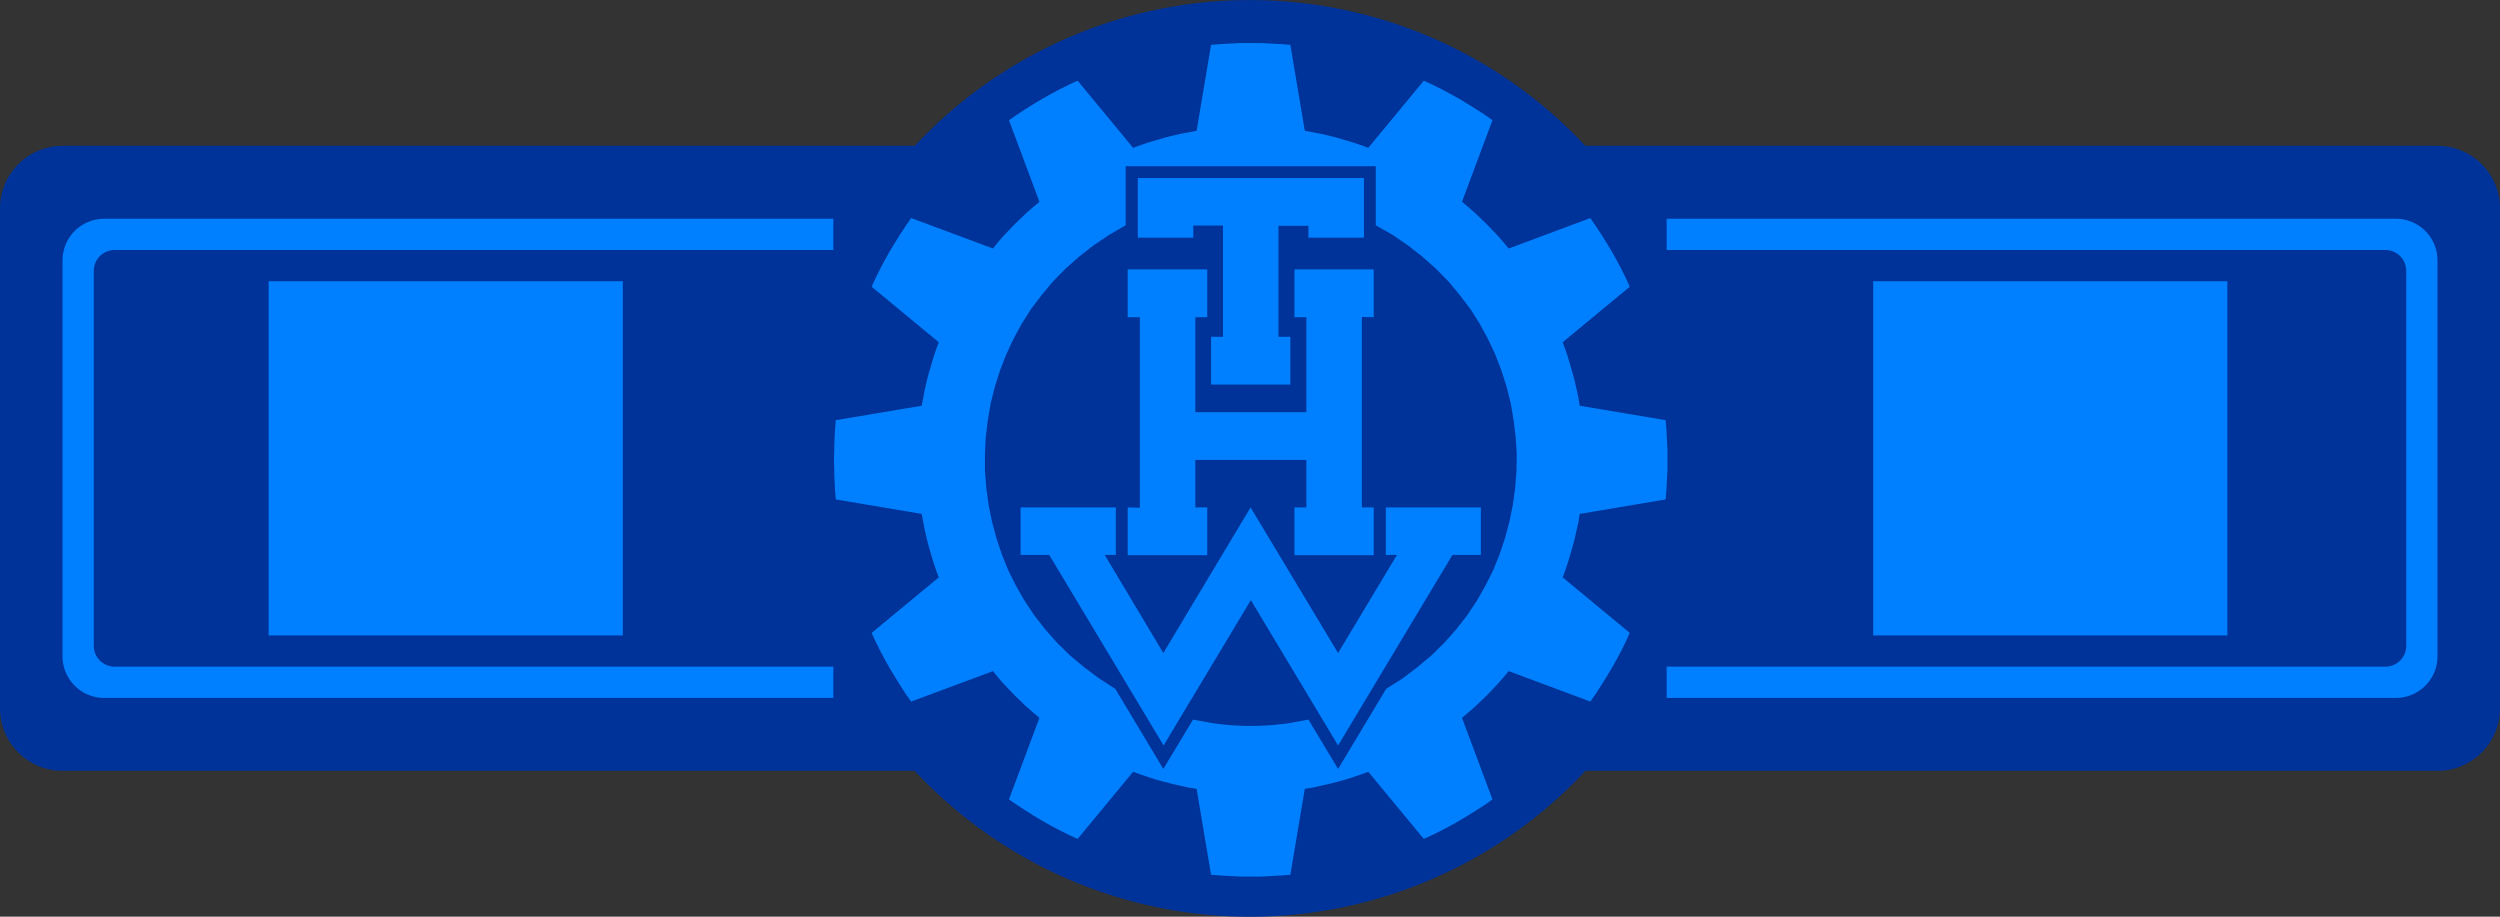 <?xml version="1.0" encoding="UTF-8" standalone="no"?>
<!-- Created with Inkscape (http://www.inkscape.org/) -->
<svg
   xmlns:dc="http://purl.org/dc/elements/1.1/"
   xmlns:cc="http://web.resource.org/cc/"
   xmlns:rdf="http://www.w3.org/1999/02/22-rdf-syntax-ns#"
   xmlns:svg="http://www.w3.org/2000/svg"
   xmlns="http://www.w3.org/2000/svg"
   xmlns:sodipodi="http://sodipodi.sourceforge.net/DTD/sodipodi-0.dtd"
   xmlns:inkscape="http://www.inkscape.org/namespaces/inkscape"
   width="600"
   height="220"
   id="svg2"
   sodipodi:version="0.32"
   inkscape:version="0.45pre1"
   sodipodi:docbase="T:\gallery_thw\thw_thiemoschuff\symbole"
   sodipodi:docname="thw_dienststellungskennzeichen_ortsbeauftragter.svg"
   inkscape:output_extension="org.inkscape.output.svg.inkscape"
   version="1.0"
   sodipodi:modified="true">
  <rect width="100%" height="100%" fill="#333333" stroke="none"/>
  <defs
     id="defs4" />
  <sodipodi:namedview
     id="base"
     pagecolor="#ffffff"
     bordercolor="#666666"
     borderopacity="1.0"
     inkscape:pageopacity="0.0"
     inkscape:pageshadow="2"
     inkscape:zoom="2.8"
     inkscape:cx="305.85464"
     inkscape:cy="78.049322"
     inkscape:document-units="px"
     inkscape:current-layer="layer1"
     inkscape:window-width="1920"
     inkscape:window-height="1120"
     inkscape:window-x="0"
     inkscape:window-y="44"
     showborder="true"
     borderlayer="false" />
  <g
     inkscape:label="Ebene 1"
     inkscape:groupmode="layer"
     id="layer1"
     transform="translate(-183.299,-314.276)">
    <rect
       style="fill:#003399;fill-opacity:1;fill-rule:evenodd;stroke:#003399;stroke-width:30;stroke-linecap:round;stroke-linejoin:round;stroke-miterlimit:4;stroke-dasharray:none;stroke-opacity:1"
       id="rect3274"
       width="570"
       height="120"
       x="198.299"
       y="364.276" />
    <path
       sodipodi:type="arc"
       style="fill:#003399;fill-opacity:1;fill-rule:evenodd;stroke:#003399;stroke-width:0;stroke-miterlimit:4;stroke-dasharray:none;stroke-opacity:1"
       id="path2287"
       sodipodi:cx="350.52292"
       sodipodi:cy="486.17169"
       sodipodi:rx="41.416256"
       sodipodi:ry="41.416256"
       d="M 391.939 486.172 A 41.416 41.416 0 1 1  309.107,486.172 A 41.416 41.416 0 1 1  391.939 486.172 z"
       transform="matrix(2.656,0,0,2.656,-447.677,-866.978)" />
    <rect
       style="opacity:1;fill:#ffffff;fill-opacity:1;fill-rule:evenodd;stroke:none;stroke-width:10;stroke-linecap:round;stroke-linejoin:round;stroke-miterlimit:4;stroke-dasharray:none;stroke-opacity:1"
       id="rect2293"
       width="30"
       height="110"
       x="223.969"
       y="369.276" />
    <rect
       style="opacity:1;fill:#ffffff;fill-opacity:1;fill-rule:evenodd;stroke:none;stroke-width:10;stroke-linecap:round;stroke-linejoin:round;stroke-miterlimit:4;stroke-dasharray:none;stroke-opacity:1"
       id="rect3264"
       width="30"
       height="110"
       x="334.431"
       y="369.276" />
    <rect
       style="opacity:1;fill:#ffffff;fill-opacity:1;fill-rule:evenodd;stroke:none;stroke-width:10;stroke-linecap:round;stroke-linejoin:round;stroke-miterlimit:4;stroke-dasharray:none;stroke-opacity:1"
       id="rect3268"
       width="30"
       height="110"
       x="601.925"
       y="369.276" />
    <rect
       style="opacity:1;fill:#ffffff;fill-opacity:1;fill-rule:evenodd;stroke:none;stroke-width:10;stroke-linecap:round;stroke-linejoin:round;stroke-miterlimit:4;stroke-dasharray:none;stroke-opacity:1"
       id="rect3270"
       width="30"
       height="110"
       x="712.387"
       y="369.276" />
    <rect
       style="fill:#ffff00;fill-opacity:1;fill-rule:evenodd;stroke:#0080ff;stroke-width:20;stroke-linecap:round;stroke-linejoin:round;stroke-miterlimit:4;stroke-dasharray:none;stroke-opacity:1"
       id="rect2291"
       width="550"
       height="95"
       x="208.299"
       y="376.776" />
    <rect
       style="opacity:1;fill:#003399;fill-opacity:1;fill-rule:evenodd;stroke:#003399;stroke-width:0;stroke-linecap:round;stroke-linejoin:round;stroke-miterlimit:4;stroke-dasharray:none;stroke-opacity:1"
       id="rect6203"
       width="200"
       height="130"
       x="383.299"
       y="359.276" />
    <rect
       style="opacity:1;fill:#003399;fill-opacity:1;fill-rule:evenodd;stroke:#003399;stroke-width:10;stroke-linecap:round;stroke-linejoin:round;stroke-miterlimit:4;stroke-dasharray:none;stroke-opacity:1"
       id="rect9120"
       width="545"
       height="90"
       x="210.799"
       y="379.276" />
    <g
       style="fill:#0080ff;fill-opacity:1"
       id="g6397"
       transform="matrix(1.791,0,0,1.8,-403.506,-900.934)">
      <g
         id="g6150"
         stroke-miterlimit="10"
         style="fill:#0080ff;fill-opacity:1;fill-rule:nonzero;stroke-width:0;stroke-linecap:butt;stroke-linejoin:miter;stroke-miterlimit:10">
        <path
           id="path6152"
           d="M 530.852,737.922 L 530.68,740.16 L 530.367,742.43 L 529.918,744.633 L 529.328,746.836 L 528.602,749.004 L 527.738,751.141 L 526.699,753.203 L 525.559,755.199 L 524.246,757.164 L 522.793,759.02 L 521.199,760.809 L 519.473,762.496 L 517.57,764.082 L 515.563,765.594 L 513.383,766.973 L 506.949,777.641 L 502.973,771.066 L 502.039,771.238 L 501.07,771.41 L 500.102,771.582 L 499.133,771.688 L 498.164,771.789 L 497.195,771.859 L 496.227,771.895 L 495.258,771.895 L 494.254,771.895 L 493.285,771.859 L 492.316,771.789 L 491.348,771.688 L 490.379,771.582 L 489.414,771.41 L 488.445,771.238 L 487.512,771.066 L 483.531,777.641 L 477.098,766.973 L 474.953,765.594 L 472.914,764.082 L 471.012,762.496 L 469.281,760.809 L 467.691,759.02 L 466.238,757.164 L 464.922,755.199 L 463.781,753.203 L 462.742,751.141 L 461.879,749.004 L 461.152,746.836 L 460.563,744.633 L 460.113,742.43 L 459.805,740.16 L 459.629,737.922 L 459.629,735.648 L 459.734,733.379 L 460.012,731.141 L 460.391,728.902 L 460.945,726.699 L 461.637,724.531 L 462.469,722.398 L 463.434,720.332 L 464.543,718.301 L 465.789,716.34 L 467.207,714.48 L 468.727,712.656 L 470.387,710.973 L 472.223,709.352 L 474.16,707.84 L 476.27,706.43 L 478.48,705.152 L 478.48,697.273 L 512,697.273 L 512,705.152 L 514.25,706.43 L 516.324,707.84 L 518.262,709.352 L 520.094,710.973 L 521.754,712.656 L 523.277,714.48 L 524.695,716.34 L 525.938,718.301 L 527.047,720.332 L 528.016,722.398 L 528.844,724.531 L 529.535,726.699 L 530.09,728.902 L 530.473,731.141 L 530.75,733.379 L 530.887,735.648 L 530.852,737.922 z M 551.016,733.793 L 550.949,732.449 L 550.844,731.141 L 539.324,729.215 L 539.152,728.145 L 538.91,727.043 L 538.668,725.977 L 538.391,724.91 L 538.078,723.879 L 537.77,722.813 L 537.422,721.777 L 537.043,720.746 L 546.035,713.348 L 545.484,712.141 L 544.895,710.973 L 544.273,709.801 L 543.613,708.629 L 542.922,707.496 L 542.23,706.395 L 541.504,705.293 L 540.746,704.191 L 529.813,708.254 L 529.086,707.391 L 528.359,706.566 L 527.602,705.773 L 526.84,704.98 L 526.043,704.227 L 525.25,703.469 L 524.418,702.746 L 523.551,702.023 L 527.633,691.145 L 526.563,690.387 L 525.422,689.664 L 524.313,688.977 L 523.172,688.289 L 521.996,687.637 L 520.82,687.016 L 519.645,686.43 L 518.434,685.879 L 510.996,694.828 L 509.961,694.449 L 508.922,694.105 L 507.848,693.797 L 506.813,693.484 L 505.738,693.211 L 504.668,692.969 L 503.594,692.762 L 502.488,692.559 L 500.551,681.094 L 499.234,680.992 L 497.887,680.922 L 496.574,680.855 L 495.258,680.855 L 493.91,680.855 L 492.594,680.922 L 491.246,680.992 L 489.93,681.094 L 487.992,692.559 L 486.922,692.762 L 485.816,692.969 L 484.742,693.211 L 483.672,693.484 L 482.633,693.797 L 481.563,694.105 L 480.523,694.449 L 479.484,694.828 L 472.047,685.879 L 470.836,686.43 L 469.66,687.016 L 468.484,687.637 L 467.309,688.289 L 466.168,688.977 L 465.063,689.664 L 463.953,690.387 L 462.848,691.145 L 466.93,702.023 L 466.066,702.746 L 465.234,703.469 L 464.438,704.227 L 463.645,704.98 L 462.883,705.773 L 462.121,706.566 L 461.395,707.391 L 460.703,708.254 L 449.738,704.191 L 448.977,705.293 L 448.25,706.395 L 447.559,707.496 L 446.867,708.629 L 446.211,709.801 L 445.586,710.973 L 445,712.141 L 444.445,713.348 L 453.438,720.746 L 453.059,721.777 L 452.711,722.813 L 452.402,723.879 L 452.09,724.91 L 451.813,725.977 L 451.57,727.043 L 451.363,728.145 L 451.156,729.215 L 439.637,731.141 L 439.535,732.449 L 439.465,733.793 L 439.43,735.098 L 439.395,736.441 L 439.43,737.75 L 439.465,739.059 L 439.535,740.398 L 439.637,741.707 L 451.156,743.637 L 451.363,744.738 L 451.57,745.805 L 451.813,746.871 L 452.09,747.938 L 452.402,749.004 L 452.711,750.039 L 453.059,751.07 L 453.438,752.102 L 444.445,759.504 L 445,760.707 L 445.586,761.879 L 446.211,763.047 L 446.867,764.219 L 447.559,765.355 L 448.25,766.457 L 448.977,767.59 L 449.738,768.656 L 460.703,764.598 L 461.395,765.457 L 462.121,766.281 L 462.883,767.074 L 463.645,767.867 L 464.438,768.625 L 465.234,769.383 L 466.066,770.105 L 466.93,770.828 L 462.848,781.703 L 463.953,782.461 L 465.063,783.184 L 466.168,783.871 L 467.309,784.559 L 468.484,785.215 L 469.66,785.832 L 470.836,786.418 L 472.047,786.969 L 479.484,778.019 L 480.523,778.398 L 481.563,778.742 L 482.633,779.086 L 483.672,779.363 L 484.742,779.637 L 485.816,779.879 L 486.922,780.121 L 487.992,780.293 L 489.93,791.754 L 491.246,791.855 L 492.594,791.926 L 493.91,791.996 L 495.258,791.996 L 496.574,791.996 L 497.887,791.926 L 499.234,791.855 L 500.551,791.754 L 502.488,780.293 L 503.594,780.121 L 504.668,779.879 L 505.738,779.637 L 506.813,779.363 L 507.848,779.086 L 508.922,778.742 L 509.961,778.398 L 510.996,778.019 L 518.434,786.969 L 519.645,786.418 L 520.82,785.832 L 521.996,785.215 L 523.172,784.559 L 524.313,783.871 L 525.422,783.184 L 526.563,782.461 L 527.633,781.703 L 523.551,770.828 L 524.418,770.105 L 525.25,769.383 L 526.043,768.625 L 526.84,767.867 L 527.602,767.074 L 528.359,766.281 L 529.086,765.457 L 529.813,764.598 L 540.746,768.656 L 541.504,767.59 L 542.23,766.457 L 542.922,765.355 L 543.613,764.219 L 544.273,763.047 L 544.895,761.879 L 545.484,760.707 L 546.035,759.504 L 537.043,752.102 L 537.422,751.07 L 537.77,750.039 L 538.078,749.004 L 538.391,747.938 L 538.668,746.871 L 538.91,745.805 L 539.152,744.738 L 539.324,743.637 L 550.844,741.707 L 550.949,740.398 L 551.016,739.059 L 551.086,737.75 L 551.086,736.441 L 551.086,735.098 L 551.016,733.793"
           style="fill:#0080ff;fill-opacity:1" />
      </g>
      <g
         id="g6154"
         stroke-miterlimit="10"
         style="fill:#0080ff;fill-opacity:1;fill-rule:evenodd;stroke-width:0;stroke-linecap:butt;stroke-linejoin:miter;stroke-miterlimit:10">
        <path
           id="path6156"
           d="M 510.41,698.855 L 480.109,698.855 L 480.109,706.805 L 487.543,706.805 L 487.543,705.188 L 491.523,705.188 L 491.523,720.023 L 489.93,720.023 L 489.93,726.391 L 500.551,726.391 L 500.551,720.023 L 498.961,720.023 L 498.961,705.223 L 502.973,705.223 L 502.973,706.805 L 510.41,706.805 L 510.41,698.855"
           style="fill:#0080ff;fill-opacity:1" />
      </g>
      <g
         id="g6158"
         stroke-miterlimit="10"
         style="fill:#0080ff;fill-opacity:1;fill-rule:evenodd;stroke-width:0;stroke-linecap:butt;stroke-linejoin:miter;stroke-miterlimit:10">
        <path
           id="path6160"
           d="M 478.758,711.039 L 478.758,717.406 L 480.383,717.406 L 480.383,742.809 L 478.758,742.773 L 478.758,749.141 L 489.414,749.141 L 489.414,742.773 L 487.82,742.773 L 487.82,736.441 L 502.695,736.441 L 502.695,742.773 L 501.105,742.773 L 501.105,749.141 L 511.723,749.141 L 511.723,742.773 L 510.133,742.773 L 510.133,717.375 L 511.723,717.406 L 511.723,711.039 L 501.105,711.039 L 501.105,717.406 L 502.695,717.406 L 502.695,730.074 L 487.82,730.074 L 487.82,717.406 L 489.414,717.406 L 489.414,711.039 L 478.758,711.039"
           style="fill:#0080ff;fill-opacity:1" />
      </g>
      <g
         id="g6162"
         stroke-miterlimit="10"
         style="fill:#0080ff;fill-opacity:1;fill-rule:evenodd;stroke-width:0;stroke-linecap:butt;stroke-linejoin:miter;stroke-miterlimit:10">
        <path
           id="path6164"
           d="M 495.258,755.133 L 506.949,774.508 L 522.273,749.109 L 526.078,749.109 L 526.078,742.773 L 513.348,742.773 L 513.348,749.109 L 514.836,749.109 L 506.949,762.188 L 495.223,742.773 L 483.531,762.188 L 475.68,749.109 L 477.168,749.109 L 477.168,742.773 L 464.402,742.773 L 464.402,749.109 L 468.242,749.109 L 483.566,774.508 L 495.258,755.133"
           style="fill:#0080ff;fill-opacity:1" />
      </g>
    </g>
    <rect
       style="opacity:1;fill:#0080ff;fill-opacity:1;fill-rule:evenodd;stroke:none;stroke-width:10;stroke-linecap:round;stroke-linejoin:round;stroke-miterlimit:4;stroke-dasharray:none;stroke-opacity:1"
       id="rect3266"
       width="85"
       height="85"
       x="247.772"
       y="381.776" />
    <rect
       style="opacity:1;fill:#0080ff;fill-opacity:1;fill-rule:evenodd;stroke:none;stroke-width:10;stroke-linecap:round;stroke-linejoin:round;stroke-miterlimit:4;stroke-dasharray:none;stroke-opacity:1"
       id="rect3272"
       width="85"
       height="85"
       x="632.87"
       y="381.776" />
  </g>
</svg>
